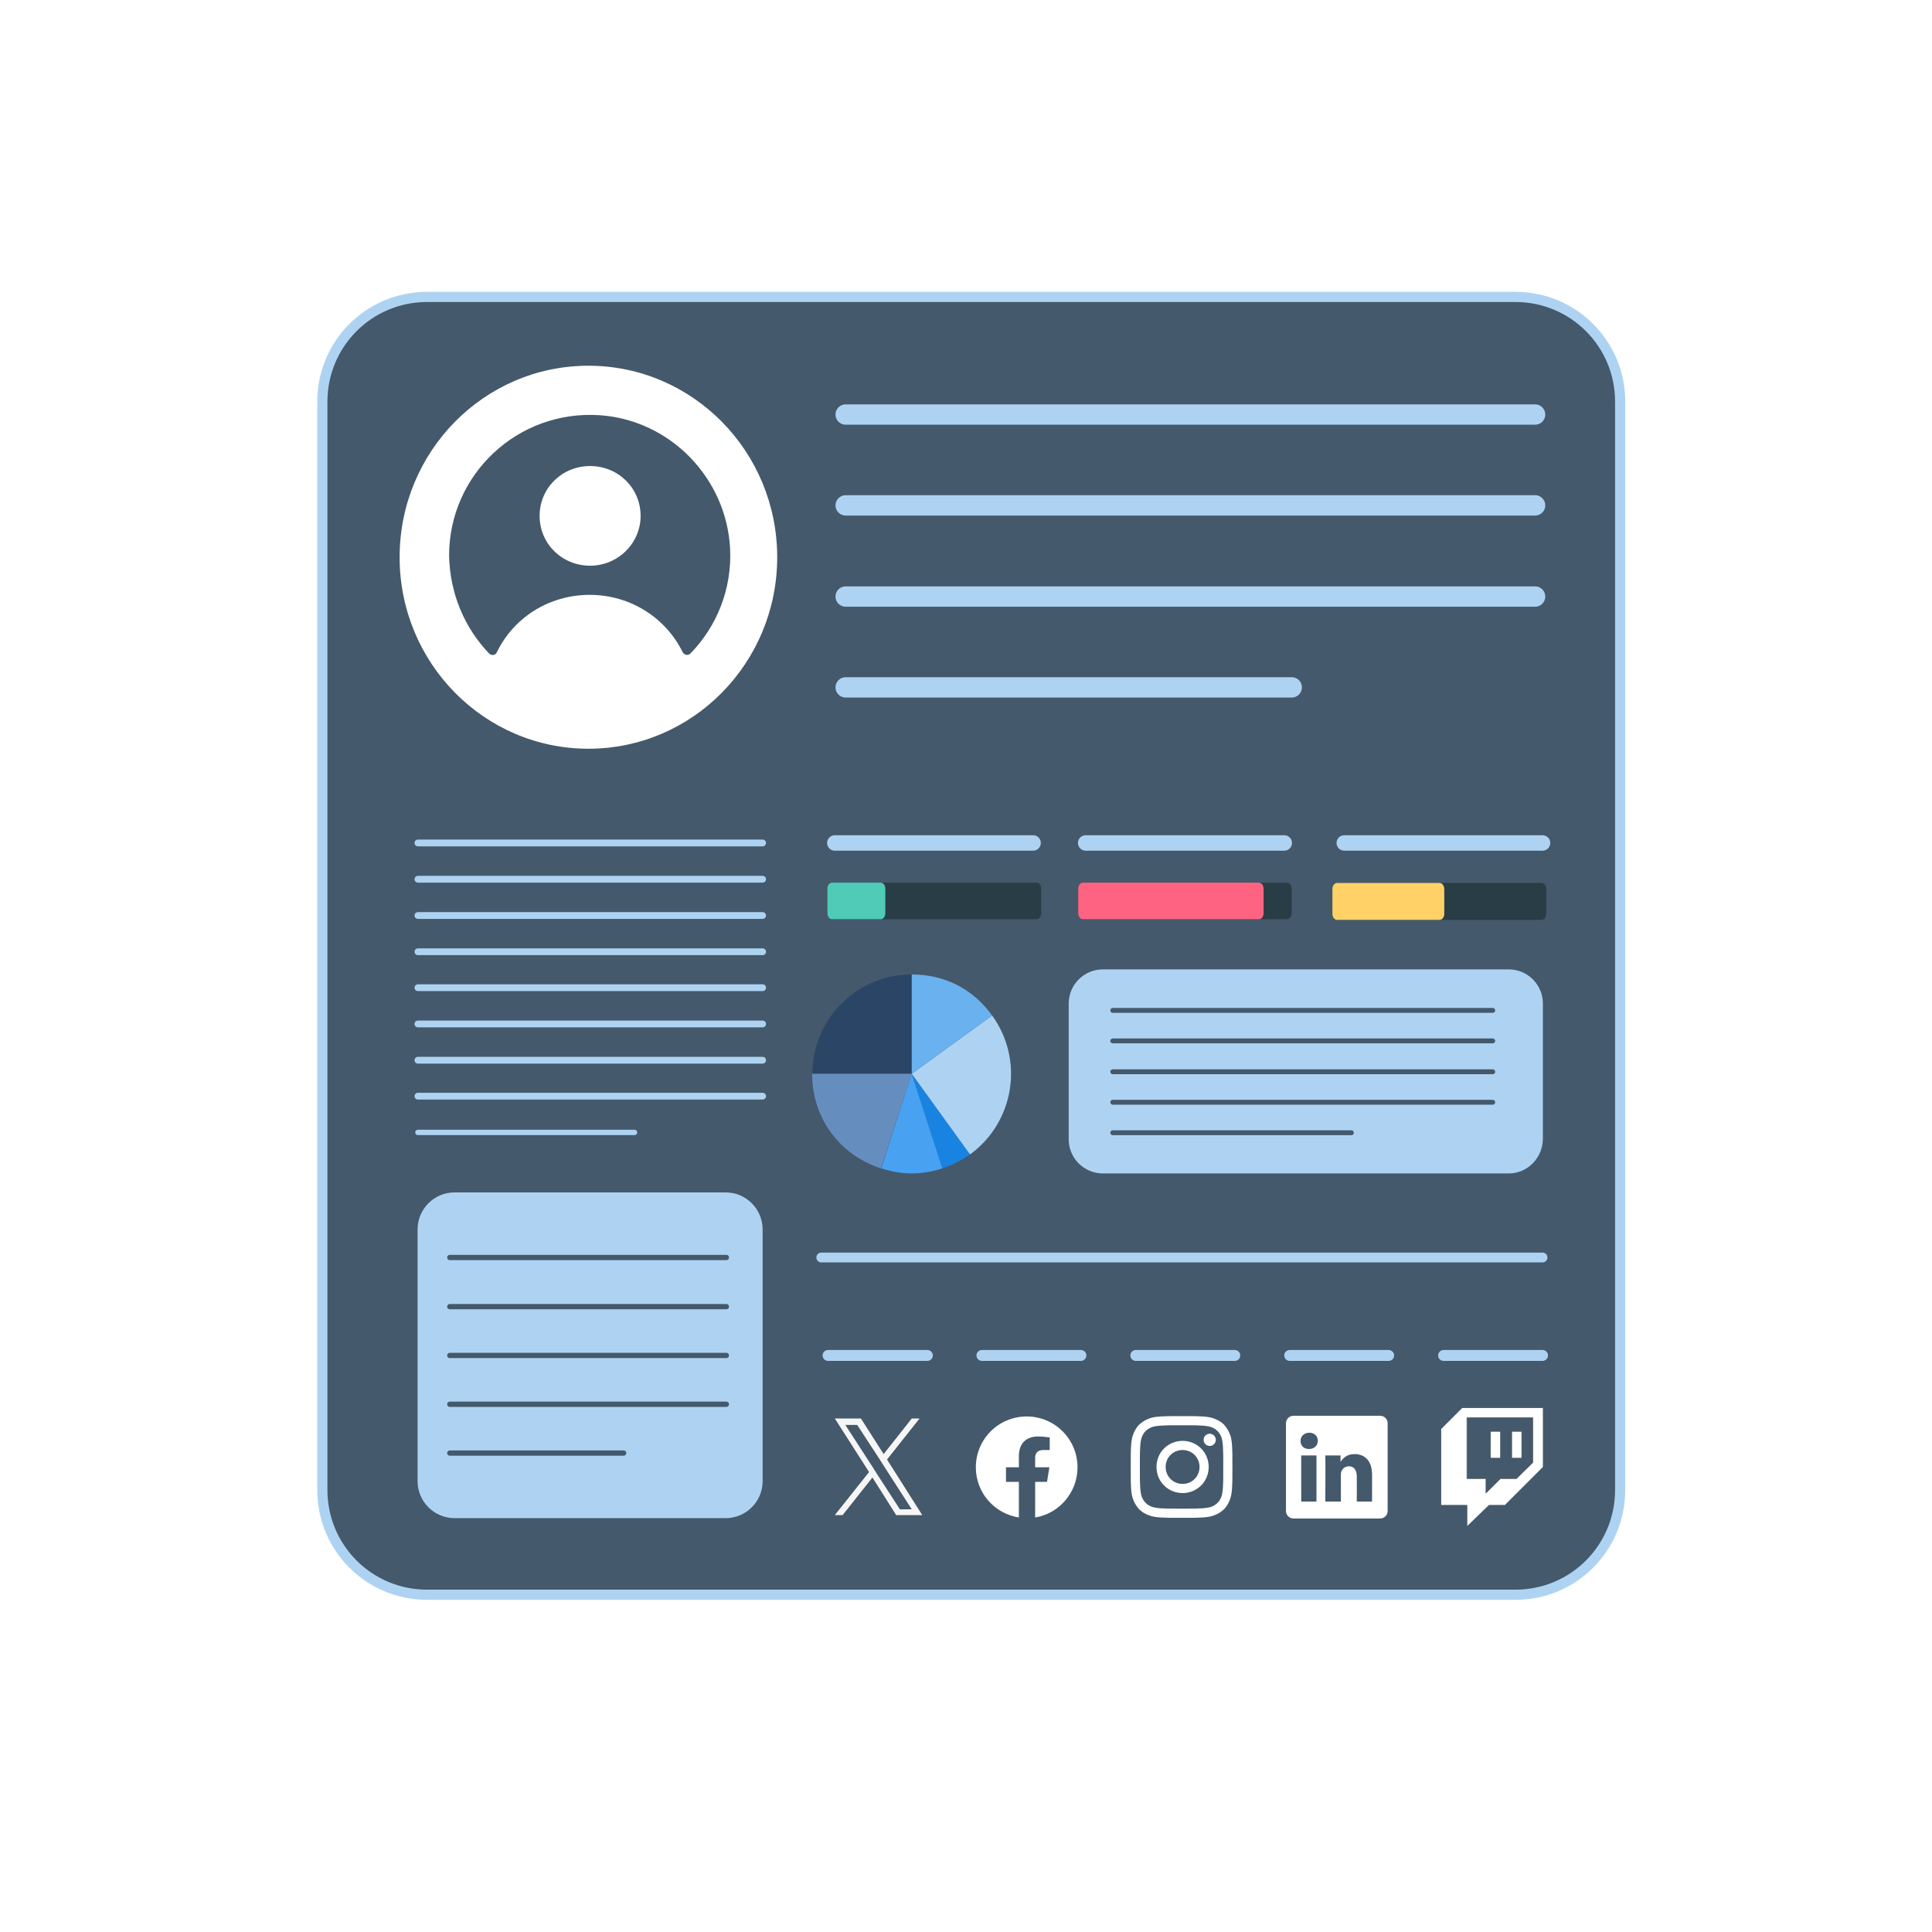 <?xml version="1.0" encoding="UTF-8"?> <svg xmlns="http://www.w3.org/2000/svg" xmlns:xlink="http://www.w3.org/1999/xlink" version="1.1" id="comprendre_-_Leader_d_x27_opinion" x="0px" y="0px" viewBox="0 0 570 570" style="enable-background:new 0 0 570 570;" xml:space="preserve"> <style type="text/css"> .st0{fill:#44596B;} .st1{fill:none;stroke:#AED3F2;stroke-width:3;stroke-miterlimit:10;} .st2{fill-rule:evenodd;clip-rule:evenodd;fill:#FFFFFF;} .st3{clip-path:url(#SVGID_00000102545369730099147300000003856938670182730376_);fill:#FFFFFF;} .st4{fill:#FFFFFF;} .st5{fill:url(#SVGID_00000181075595639717704220000008315302866498370210_);} .st6{fill:#1D1D1B;} .st7{fill:#F5B082;} .st8{fill:#F6F6F6;} .st9{fill:none;stroke:#AED3F2;stroke-width:6;stroke-linecap:round;stroke-linejoin:round;stroke-miterlimit:10;} .st10{fill:none;stroke:#AED3F2;stroke-width:2;stroke-linecap:round;stroke-linejoin:round;stroke-miterlimit:10;} .st11{fill:none;stroke:#AED3F2;stroke-width:2.893;stroke-linecap:round;stroke-linejoin:round;stroke-miterlimit:10;} .st12{fill:none;stroke:#AED3F2;stroke-width:1.585;stroke-linecap:round;stroke-linejoin:round;stroke-miterlimit:10;} .st13{fill:#AED3F2;} .st14{fill:none;stroke:#44596B;stroke-width:1.555;stroke-linecap:round;stroke-linejoin:round;stroke-miterlimit:10;} .st15{fill:none;stroke:#44596B;stroke-width:1.443;stroke-linecap:round;stroke-linejoin:round;stroke-miterlimit:10;} .st16{fill-rule:evenodd;clip-rule:evenodd;fill:#293D47;} .st17{fill-rule:evenodd;clip-rule:evenodd;fill:#FE6481;} .st18{fill-rule:evenodd;clip-rule:evenodd;fill:#FFD166;} .st19{fill-rule:evenodd;clip-rule:evenodd;fill:#4FCBB8;} .st20{fill:none;stroke:#AED3F2;stroke-width:4.551;stroke-linecap:round;stroke-linejoin:round;stroke-miterlimit:10;} .st21{fill:#2B4566;} .st22{fill:#658EBF;} .st23{fill:#49A2F1;} .st24{fill:#1983E2;} .st25{fill:#6AB1F0;} .st26{fill:none;stroke:#AED3F2;stroke-width:3.218;stroke-linecap:round;stroke-linejoin:round;stroke-miterlimit:10;} </style> <g> <image style="overflow:visible;opacity:0.4;" width="447" height="446" transform="matrix(1 0 0 1 68 61)"> </image> <g> <path class="st0" d="M447.1,470.5H126c-17.1,0-30.9-13.8-30.9-30.9V118.5c0-17.1,13.8-30.9,30.9-30.9h321.1 c17.1,0,30.9,13.8,30.9,30.9v321.1C478,456.7,464.2,470.5,447.1,470.5z"></path> <path class="st1" d="M447.1,470.5H126c-17.1,0-30.9-13.8-30.9-30.9V118.5c0-17.1,13.8-30.9,30.9-30.9h321.1 c17.1,0,30.9,13.8,30.9,30.9v321.1C478,456.7,464.2,470.5,447.1,470.5z"></path> </g> </g> <path class="st2" d="M317.9,432.9c0-8.3-6.7-15-15-15s-15,6.7-15,15c0,7.5,5.5,13.7,12.7,14.8v-10.5h-3.8v-4.3h3.8v-3.3 c0-3.8,2.2-5.8,5.7-5.8c1.6,0,3.4,0.3,3.4,0.3v3.7h-1.9c-1.9,0-2.4,1.2-2.4,2.3v2.8h4.2l-0.7,4.3h-3.5v10.5 C312.4,446.6,317.9,440.4,317.9,432.9z"></path> <g> <g> <defs> <rect id="SVGID_1_" x="333.6" y="417.8" width="30" height="30"></rect> </defs> <clipPath id="SVGID_00000103978076897172152290000004413215938907018174_"> <use xlink:href="#SVGID_1_" style="overflow:visible;"></use> </clipPath> <path style="clip-path:url(#SVGID_00000103978076897172152290000004413215938907018174_);fill:#FFFFFF;" d="M348.6,420.5 c4,0,4.5,0,6.1,0.1c1.5,0.1,2.3,0.3,2.8,0.5c0.7,0.3,1.2,0.6,1.7,1.1c0.5,0.5,0.8,1,1.1,1.7c0.2,0.5,0.4,1.3,0.5,2.8 c0.1,1.6,0.1,2.1,0.1,6.1c0,4,0,4.5-0.1,6.1c-0.1,1.5-0.3,2.3-0.5,2.8c-0.3,0.7-0.6,1.2-1.1,1.7c-0.5,0.5-1,0.8-1.7,1.1 c-0.5,0.2-1.3,0.4-2.8,0.5c-1.6,0.1-2.1,0.1-6.1,0.1c-4,0-4.5,0-6.1-0.1c-1.5-0.1-2.3-0.3-2.8-0.5c-0.7-0.3-1.2-0.6-1.7-1.1 c-0.5-0.5-0.8-1-1.1-1.7c-0.2-0.5-0.4-1.3-0.5-2.8c-0.1-1.6-0.1-2.1-0.1-6.1c0-4,0-4.5,0.1-6.1c0.1-1.5,0.3-2.3,0.5-2.8 c0.3-0.7,0.6-1.2,1.1-1.7c0.5-0.5,1-0.8,1.7-1.1c0.5-0.2,1.3-0.4,2.8-0.5C344.1,420.5,344.6,420.5,348.6,420.5 M348.6,417.8 c-4.1,0-4.6,0-6.2,0.1c-1.6,0.1-2.7,0.3-3.6,0.7c-1,0.4-1.8,0.9-2.7,1.7c-0.8,0.8-1.3,1.7-1.7,2.7c-0.4,1-0.6,2-0.7,3.6 c-0.1,1.6-0.1,2.1-0.1,6.2c0,4.1,0,4.6,0.1,6.2c0.1,1.6,0.3,2.7,0.7,3.6c0.4,1,0.9,1.8,1.7,2.7c0.8,0.8,1.7,1.3,2.7,1.7 c1,0.4,2,0.6,3.6,0.7c1.6,0.1,2.1,0.1,6.2,0.1c4.1,0,4.6,0,6.2-0.1c1.6-0.1,2.7-0.3,3.6-0.7c1-0.4,1.8-0.9,2.7-1.7 c0.8-0.8,1.3-1.7,1.7-2.7c0.4-1,0.6-2,0.7-3.6c0.1-1.6,0.1-2.1,0.1-6.2c0-4.1,0-4.6-0.1-6.2c-0.1-1.6-0.3-2.7-0.7-3.6 c-0.4-1-0.9-1.8-1.7-2.7c-0.8-0.8-1.7-1.3-2.7-1.7c-1-0.4-2-0.6-3.6-0.7C353.2,417.8,352.7,417.8,348.6,417.8z"></path> </g> <path class="st4" d="M348.9,425.1c-4.3,0-7.7,3.4-7.7,7.7c0,4.3,3.4,7.7,7.7,7.7c4.3,0,7.7-3.4,7.7-7.7 C356.6,428.5,353.2,425.1,348.9,425.1 M348.9,437.8c-2.8,0-5-2.2-5-5c0-2.8,2.2-5,5-5c2.8,0,5,2.2,5,5 C353.9,435.6,351.7,437.8,348.9,437.8z"></path> <path class="st4" d="M358.7,424.8c0,1-0.8,1.8-1.8,1.8c-1,0-1.8-0.8-1.8-1.8c0-1,0.8-1.8,1.8-1.8 C357.9,423,358.7,423.8,358.7,424.8"></path> </g> <g> <polygon class="st4" points="379.4,419.9 379.4,419.9 379.4,419.9 "></polygon> <path class="st4" d="M407.2,417.7h-25.6c-1.2,0-2.2,1-2.2,2.2v25.9c0,1.2,1,2.2,2.2,2.2h25.6c1.2,0,2.2-1,2.2-2.2v-25.9 C409.4,418.7,408.4,417.7,407.2,417.7z M383.9,443v-13.6h4.5V443H383.9z M386.2,427.5L386.2,427.5L386.2,427.5 c-1.6,0-2.5-1-2.5-2.4c0-1.3,1-2.4,2.6-2.4c1.5,0,2.5,1,2.5,2.4C388.8,426.4,387.8,427.5,386.2,427.5z M404.8,443h-4.5v-7.3 c0-1.8-0.7-3.1-2.3-3.1c-1.3,0-2,0.8-2.3,1.7c-0.1,0.3-0.1,0.7-0.1,1.1v7.6H391v0c0,0,0.1-12.4,0-13.6h4.5v1.9 c0.6-0.9,1.7-2.3,4.1-2.3c3,0,5.2,1.9,5.2,6.1V443z"></path> </g> <g> <linearGradient id="SVGID_00000142878721410236768020000000398231678501782694_" gradientUnits="userSpaceOnUse" x1="442.563" y1="440.66" x2="442.563" y2="418.196"> <stop offset="0" style="stop-color:#17242B;stop-opacity:0.55"></stop> <stop offset="0.385" style="stop-color:#19272F;stop-opacity:0.415"></stop> <stop offset="0.745" style="stop-color:#21313A;stop-opacity:0.289"></stop> <stop offset="1" style="stop-color:#293D47;stop-opacity:0.2"></stop> </linearGradient> <polyline style="fill:url(#SVGID_00000142878721410236768020000000398231678501782694_);" points="432.8,418.2 452.3,418.2 452.3,431.5 447.5,436.4 442.7,436.4 438.4,440.7 438.4,436.3 432.8,436.3 432.8,418.2 "></polyline> <g> <polygon class="st4" points="452.3,431.5 447.4,436.3 442.7,436.3 438.4,440.6 438.4,436.3 432.8,436.3 432.8,418.2 452.3,418.2 "></polygon> <g> <g id="Layer_1-2_00000042734360019952215240000006022810788540012693_"> <path class="st4" d="M431.4,415.4l-6.2,6.2V444h7.7v6.2l6.4-6.2h4.7l11.2-11.2v-17.4H431.4z M452.3,431.5l-4.9,4.8h-4.8 l-4.3,4.3v-4.3h-5.6v-18.1h19.5V431.5z"></path> <rect x="446.1" y="422.4" class="st6" width="2.8" height="7.7"></rect> <rect x="439.8" y="422.4" class="st6" width="2.8" height="7.7"></rect> </g> </g> </g> <polygon class="st7" points="432.8,418.2 452.3,418.2 452.3,431.5 447.4,436.3 442.7,436.3 438.4,440.6 438.4,436.3 432.8,436.3 "></polygon> <polygon class="st0" points="432.8,418.2 452.3,418.2 452.3,431.5 447.4,436.3 442.7,436.3 438.4,440.6 438.4,436.3 432.8,436.3 "></polygon> <rect x="446.1" y="422.4" class="st4" width="2.8" height="7.7"></rect> <rect x="439.8" y="422.4" class="st4" width="2.8" height="7.7"></rect> </g> <path class="st8" d="M261.7,430.6l9.6-12.1H269l-8.3,10.5l-6.7-10.5h-7.7l10.1,15.8L246.3,447h2.3l8.8-11.1l7,11.1h7.7L261.7,430.6 L261.7,430.6z M258.5,434.5l-1-1.6l-8.1-12.5h3.5l6.6,10.1l1,1.6l8.5,13.2h-3.5L258.5,434.5L258.5,434.5z"></path> <g> <ellipse class="st2" cx="173.6" cy="164.4" rx="55.7" ry="56.5"></ellipse> <path class="st0" d="M144.3,192.8c0.7,0.7,1.9,0.6,2.3-0.4c4.9-10.1,15.3-16.9,27.4-16.9c12.1,0,22.5,6.9,27.4,16.9 c0.5,0.9,1.6,1.1,2.3,0.4c7.7-7.9,12.3-18.9,11.7-31c-1.1-20.8-17.7-37.9-38.5-39.3c-24.2-1.6-44.4,17.5-44.4,41.4 C132.7,175.1,137.1,185.3,144.3,192.8L144.3,192.8z M174.1,137.5c8.3,0,14.9,6.5,14.9,14.7c0,8.1-6.7,14.7-14.9,14.7 c-8.3,0-14.9-6.5-14.9-14.7C159.2,144,165.8,137.5,174.1,137.5z"></path> </g> <line class="st9" x1="249.5" y1="122.3" x2="452.9" y2="122.3"></line> <line class="st10" x1="123.3" y1="248.7" x2="225" y2="248.7"></line> <line class="st11" x1="242.3" y1="371" x2="455.1" y2="371"></line> <line class="st10" x1="123.3" y1="259.4" x2="225" y2="259.4"></line> <line class="st10" x1="123.3" y1="270.1" x2="225" y2="270.1"></line> <line class="st10" x1="123.3" y1="280.8" x2="225" y2="280.8"></line> <line class="st10" x1="123.3" y1="291.4" x2="225" y2="291.4"></line> <line class="st10" x1="123.3" y1="312.8" x2="225" y2="312.8"></line> <line class="st10" x1="123.3" y1="323.4" x2="225" y2="323.4"></line> <line class="st12" x1="123.3" y1="334.1" x2="187.2" y2="334.1"></line> <line class="st10" x1="123.3" y1="302.1" x2="225" y2="302.1"></line> <line class="st9" x1="249.5" y1="149.1" x2="452.9" y2="149.1"></line> <line class="st9" x1="249.5" y1="176" x2="452.9" y2="176"></line> <line class="st9" x1="249.5" y1="202.8" x2="381.1" y2="202.8"></line> <g> <path class="st13" d="M214.1,447.9h-80c-6,0-10.9-4.9-10.9-10.9v-74.3c0-6,4.9-10.9,10.9-10.9h80c6,0,10.9,4.9,10.9,10.9V437 C225,443,220.1,447.9,214.1,447.9z"></path> <line class="st14" x1="132.7" y1="371" x2="214.3" y2="371"></line> <line class="st14" x1="132.7" y1="399.9" x2="214.3" y2="399.9"></line> <line class="st14" x1="132.7" y1="414.3" x2="214.3" y2="414.3"></line> <line class="st14" x1="132.7" y1="428.7" x2="184" y2="428.7"></line> <line class="st14" x1="132.7" y1="385.5" x2="214.3" y2="385.5"></line> </g> <g> <path class="st13" d="M445.1,346.2H325.4c-5.6,0-10.1-4.5-10.1-10.1v-40c0-5.6,4.5-10.1,10.1-10.1h119.7c5.6,0,10.1,4.5,10.1,10.1 v40C455.1,341.7,450.6,346.2,445.1,346.2z"></path> <line class="st15" x1="328.3" y1="298.1" x2="440.4" y2="298.1"></line> <line class="st15" x1="328.3" y1="316.2" x2="440.4" y2="316.2"></line> <line class="st15" x1="328.3" y1="325.2" x2="440.4" y2="325.2"></line> <line class="st15" x1="328.3" y1="334.2" x2="398.7" y2="334.2"></line> <line class="st15" x1="328.3" y1="307.1" x2="440.4" y2="307.1"></line> </g> <g> <path class="st16" d="M318.1,262.2c0-1,0.6-1.8,1.4-1.8l60.2,0c0.8,0,1.4,0.8,1.4,1.8v7.2c0,1-0.6,1.8-1.4,1.8l-60.2,0 c-0.8,0-1.4-0.8-1.4-1.8V262.2z"></path> <path class="st17" d="M318.1,262.2c0-1,0.6-1.8,1.4-1.8l51.9,0c0.8,0,1.4,0.8,1.4,1.8v7.2c0,1-0.6,1.8-1.4,1.8l-51.9,0 c-0.8,0-1.4-0.8-1.4-1.8V262.2z"></path> </g> <g> <path class="st16" d="M393.1,262.3c0-1,0.6-1.8,1.4-1.8l60.3,0c0.8,0,1.4,0.8,1.4,1.8v7.3c0,1-0.6,1.8-1.4,1.8l-60.3,0 c-0.8,0-1.4-0.8-1.4-1.8V262.3z"></path> <path class="st18" d="M393.1,262.3c0-1,0.6-1.8,1.4-1.8h30.2c0.8,0,1.4,0.8,1.4,1.8v7.3c0,1-0.6,1.8-1.4,1.8h-30.2 c-0.8,0-1.4-0.8-1.4-1.8V262.3z"></path> </g> <g> <path class="st16" d="M244.1,262.2c0-1,0.6-1.8,1.4-1.8l60.3,0c0.8,0,1.4,0.8,1.4,1.8v7.2c0,1-0.6,1.8-1.4,1.8l-60.3,0 c-0.8,0-1.4-0.8-1.4-1.8L244.1,262.2z"></path> <path class="st19" d="M244.1,262.2c0-1,0.6-1.8,1.4-1.8h14.3c0.8,0,1.4,0.8,1.4,1.8v7.2c0,1-0.6,1.8-1.4,1.8l-14.3,0 c-0.8,0-1.4-0.8-1.4-1.8L244.1,262.2z"></path> </g> <line class="st20" x1="246.3" y1="248.7" x2="304.8" y2="248.7"></line> <line class="st20" x1="320.3" y1="248.7" x2="378.9" y2="248.7"></line> <line class="st20" x1="396.6" y1="248.7" x2="455.1" y2="248.7"></line> <g> <g> <g> <path class="st21" d="M269,316.8h-29.3c0-16.2,13.1-29.3,29.3-29.3l0,0V316.8z"></path> </g> </g> <g> <g> <path class="st22" d="M269,316.8l-9.1,27.9c-12.3-4-20.3-14.9-20.3-27.9H269z"></path> </g> </g> <g> <g> <path class="st23" d="M269,316.8l9.1,27.9c-6.2,2-12,2-18.1,0L269,316.8z"></path> </g> </g> <g> <g> <path class="st24" d="M269,316.8l17.2,23.7c-2.6,1.9-5.1,3.2-8.2,4.2L269,316.8z"></path> </g> </g> <g> <g> <path class="st13" d="M269,316.8l23.7-17.2c9.5,13.1,6.6,31.4-6.5,41l0,0L269,316.8z"></path> </g> </g> <g> <g> <path class="st25" d="M269,316.8v-29.3c9.7,0,18,4.2,23.7,12.1L269,316.8z"></path> </g> </g> </g> <line class="st26" x1="244.3" y1="399.9" x2="273.6" y2="399.9"></line> <line class="st26" x1="289.7" y1="399.9" x2="318.9" y2="399.9"></line> <line class="st26" x1="335.1" y1="399.9" x2="364.3" y2="399.9"></line> <line class="st26" x1="380.5" y1="399.9" x2="409.7" y2="399.9"></line> <line class="st26" x1="425.9" y1="399.9" x2="455.1" y2="399.9"></line> </svg> 
